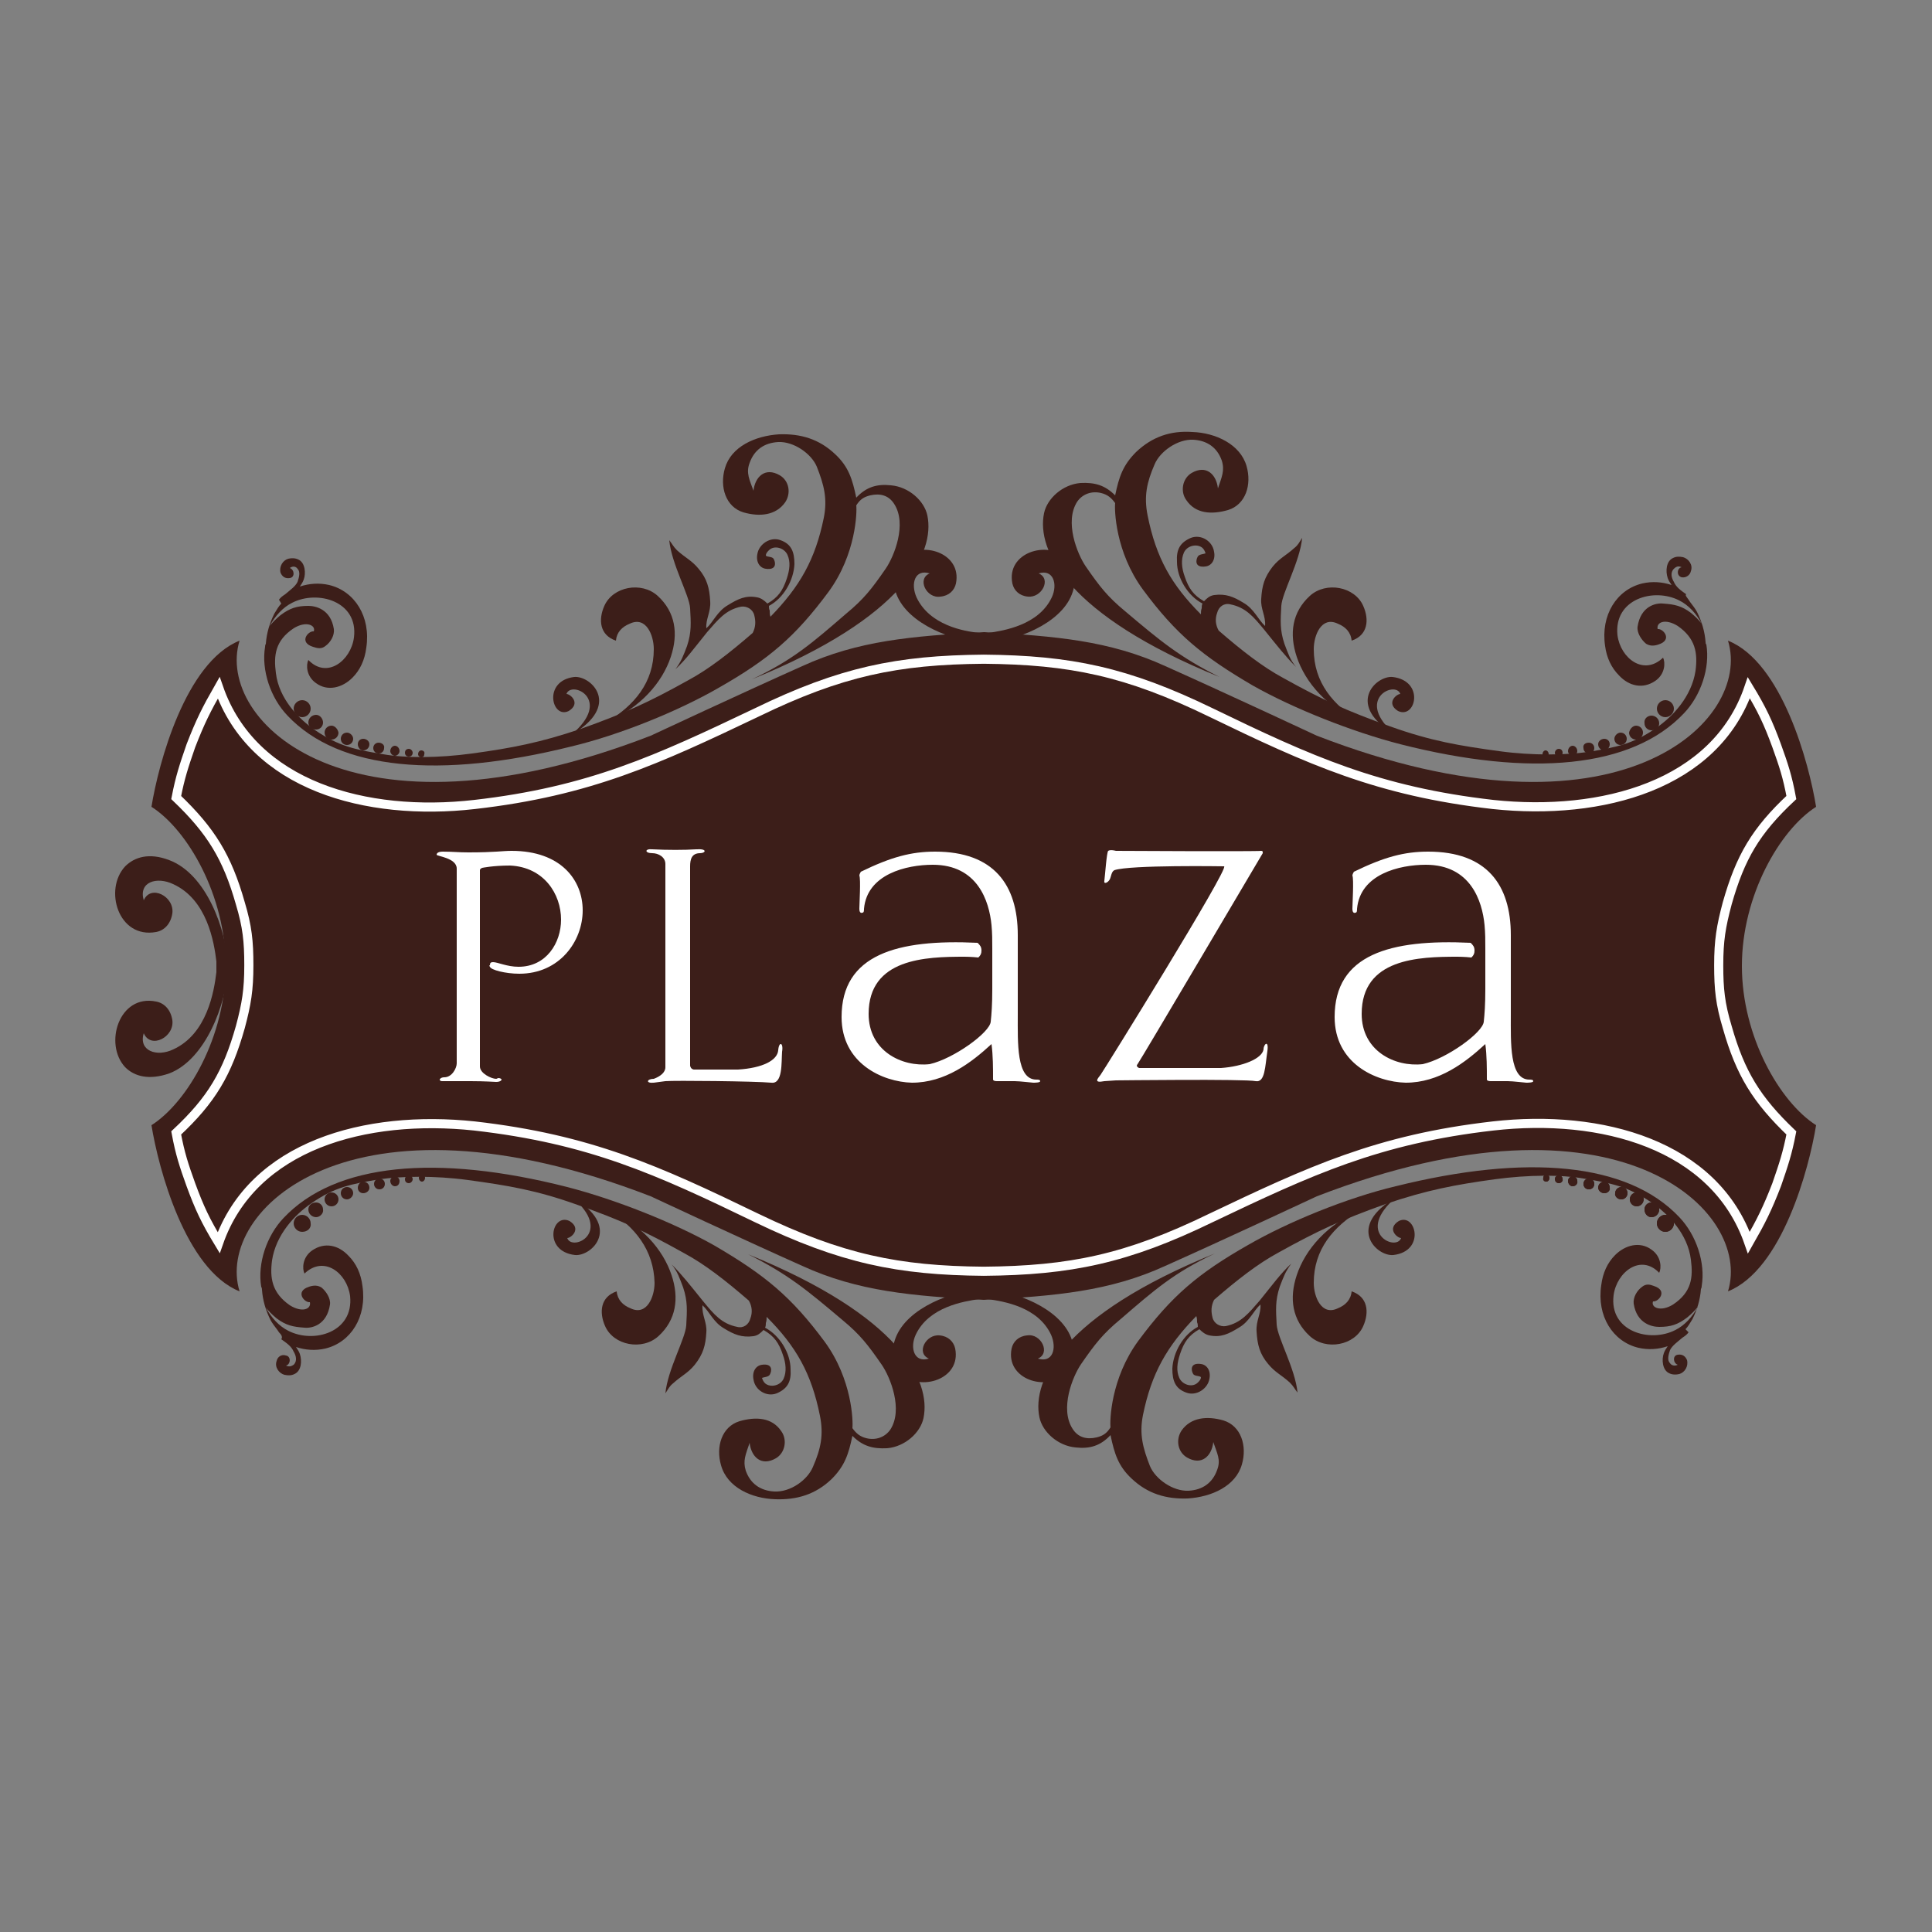 <?xml version="1.0" encoding="UTF-8"?> <svg xmlns="http://www.w3.org/2000/svg" xmlns:xlink="http://www.w3.org/1999/xlink" version="1.1" id="Capa_1" x="0px" y="0px" viewBox="0 0 250 250" style="enable-background:new 0 0 250 250;" xml:space="preserve"><rect x="0" y="0" width="250" height="250" fill="#808080" stroke="none"/> <style type="text/css"> .st0{fill-rule:evenodd;clip-rule:evenodd;fill:#3C1E19;} .st1{fill:#3C1E19;} .st2{fill-rule:evenodd;clip-rule:evenodd;fill:#FFFFFF;} .st3{fill:none;stroke:#FFFFFF;stroke-width:1.181;stroke-miterlimit:3.864;} </style> <g id="XMLID_8099_"> <path id="XMLID_8100_" class="st0" d="M225.4,125c0-9.1,4.9-17.6,9.6-20.6c-0.9-5.6-4.4-18.7-11.4-21.5 c3.2,10.4-14.2,27.4-53.2,12.3c0,0-12.2-5.7-19.6-9c-7.2-3.3-14.2-3.9-23.5-4.4c-9.3,0.5-16.3,1.1-23.5,4.4c-7.4,3.3-19.6,9-19.6,9 c-39,15.1-56.4-1.9-53.2-12.3c-7,2.8-10.5,15.9-11.4,21.5c4.7,3,9.6,11.5,9.6,20.6c0,9.1-4.9,17.6-9.6,20.6 c0.9,5.6,4.4,18.7,11.4,21.5c-3.2-10.4,14.2-27.4,53.2-12.3c0,0,12.2,5.7,19.6,9c7.2,3.3,14.2,3.9,23.5,4.4 c9.3-0.5,16.3-1.1,23.5-4.4c7.4-3.3,19.6-9,19.6-9c39-15.1,56.4,1.9,53.2,12.3c7-2.8,10.5-15.9,11.4-21.5 C230.3,142.6,225.4,134.1,225.4,125"></path> <path id="XMLID_8101_" class="st1" d="M215.5,159.4c-0.6,0-1.1-0.5-1.1-1.1c0-0.6,0.5-1.1,1.1-1.1c0.6,0,1.1,0.5,1.1,1.1 C216.6,158.9,216.1,159.4,215.5,159.4 M213.7,157.5c-0.5,0-0.9-0.4-0.9-1c0-0.5,0.4-0.9,0.9-0.9c0.5,0,1,0.4,1,0.9 C214.7,157,214.3,157.5,213.7,157.5 M211.8,156.1c-0.5,0-0.9-0.4-0.9-0.9c0-0.5,0.4-0.9,0.9-0.9c0.5,0,0.9,0.4,0.9,0.9 C212.6,155.7,212.2,156.1,211.8,156.1 M209.8,155.2c-0.5,0-0.8-0.4-0.8-0.8s0.4-0.8,0.8-0.8c0.5,0,0.8,0.4,0.8,0.8 S210.2,155.2,209.8,155.2 M207.6,154.4c-0.4,0-0.8-0.3-0.8-0.7c0-0.4,0.3-0.8,0.8-0.8c0.4,0,0.7,0.3,0.7,0.8 C208.4,154.1,208,154.4,207.6,154.4 M205.6,153.9c-0.4,0-0.7-0.3-0.7-0.7c0-0.4,0.3-0.7,0.7-0.7c0.4,0,0.7,0.3,0.7,0.7 C206.3,153.6,206,153.9,205.6,153.9 M203.5,153.5c-0.3,0-0.6-0.3-0.6-0.7c0-0.3,0.3-0.6,0.6-0.6c0.3,0,0.6,0.3,0.6,0.6 C204.2,153.2,203.9,153.5,203.5,153.5 M201.7,153.1c-0.3,0-0.5-0.2-0.5-0.5c0-0.3,0.2-0.5,0.5-0.5c0.3,0,0.5,0.2,0.5,0.5 C202.3,152.8,202,153.1,201.7,153.1 M200.1,152.9c-0.3,0-0.4-0.2-0.4-0.5c0-0.2,0.2-0.4,0.4-0.4c0.2,0,0.4,0.2,0.4,0.4 C200.5,152.7,200.3,152.9,200.1,152.9"></path> <path id="XMLID_8111_" class="st0" d="M215.5,159.4c0.6,0,1.1-0.5,1.1-1.1c0-0.6-0.5-1.1-1.1-1.1c-0.6,0-1.1,0.5-1.1,1.1 C214.4,158.9,214.9,159.4,215.5,159.4"></path> <path id="XMLID_8112_" class="st0" d="M213.7,157.5c0.5,0,1-0.4,1-1c0-0.5-0.4-0.9-1-0.9c-0.5,0-0.9,0.4-0.9,0.9 C212.8,157,213.2,157.5,213.7,157.5"></path> <path id="XMLID_8113_" class="st0" d="M211.8,156.1c0.5,0,0.9-0.4,0.9-0.9c0-0.5-0.4-0.9-0.9-0.9c-0.5,0-0.9,0.4-0.9,0.9 C210.9,155.7,211.3,156.1,211.8,156.1"></path> <path id="XMLID_8114_" class="st0" d="M209.8,155.2c0.5,0,0.8-0.4,0.8-0.8c0-0.5-0.4-0.8-0.8-0.8c-0.5,0-0.8,0.4-0.8,0.8 C208.9,154.8,209.3,155.2,209.8,155.2"></path> <path id="XMLID_8115_" class="st0" d="M207.6,154.4c0.4,0,0.7-0.3,0.7-0.7c0-0.4-0.3-0.8-0.7-0.8c-0.4,0-0.8,0.3-0.8,0.8 C206.9,154.1,207.2,154.4,207.6,154.4"></path> <path id="XMLID_8116_" class="st0" d="M205.6,153.9c0.4,0,0.7-0.3,0.7-0.7c0-0.4-0.3-0.7-0.7-0.7c-0.4,0-0.7,0.3-0.7,0.7 C204.9,153.6,205.2,153.9,205.6,153.9"></path> <path id="XMLID_8117_" class="st0" d="M203.5,153.5c0.3,0,0.6-0.3,0.6-0.7c0-0.3-0.3-0.6-0.6-0.6c-0.3,0-0.6,0.3-0.6,0.6 C202.9,153.2,203.2,153.5,203.5,153.5"></path> <path id="XMLID_8118_" class="st0" d="M201.7,153.1c0.3,0,0.5-0.2,0.5-0.5c0-0.3-0.2-0.5-0.5-0.5c-0.3,0-0.5,0.2-0.5,0.5 C201.3,152.8,201.5,153.1,201.7,153.1"></path> <path id="XMLID_8119_" class="st0" d="M200.1,152.9c0.2,0,0.4-0.2,0.4-0.5c0-0.2-0.2-0.4-0.4-0.4c-0.3,0-0.4,0.2-0.4,0.4 C199.6,152.7,199.8,152.9,200.1,152.9"></path> <path id="XMLID_8120_" class="st0" d="M181,158c-1.6,1-0.2,2.2,0.3,2.2c-0.6,1.8-6.1-0.7-0.6-5.3c-6.6,3.8-2.6,7.7-0.4,7.5 C184.5,161.9,183.2,156.9,181,158"></path> <path id="XMLID_8121_" class="st0" d="M176.2,156.5c-4.5,1.9-7.3,5.2-8.4,8.5c-1,3-0.6,5.8,1.7,7.9c2.1,1.9,5.8,1.2,6.9-1.3 c0.8-1.8,0.6-3.8-1.5-4.5c-0.1,1.1-0.8,1.8-1.8,2.2c-2.1,1-3.1-1.5-3.1-3.3C170,161.7,172.5,158.7,176.2,156.5"></path> <path id="XMLID_8122_" class="st0" d="M215.5,90.6c0.6,0,1.1,0.5,1.1,1.1c0,0.6-0.5,1.1-1.1,1.1c-0.6,0-1.1-0.5-1.1-1.1 C214.4,91.1,214.9,90.6,215.5,90.6"></path> <path id="XMLID_8123_" class="st0" d="M213.7,92.6c0.5,0,1,0.4,1,1c0,0.5-0.4,0.9-1,0.9c-0.5,0-0.9-0.4-0.9-0.9 C212.7,93,213.2,92.6,213.7,92.6"></path> <path id="XMLID_8124_" class="st0" d="M211.7,93.9c0.5,0,0.9,0.4,0.9,0.9c0,0.5-0.4,0.9-0.9,0.9c-0.5,0-0.9-0.4-0.9-0.9 C210.9,94.3,211.3,93.9,211.7,93.9"></path> <path id="XMLID_8125_" class="st0" d="M209.7,94.8c0.5,0,0.8,0.4,0.8,0.8c0,0.5-0.4,0.8-0.8,0.8c-0.5,0-0.8-0.4-0.8-0.8 C208.9,95.2,209.3,94.8,209.7,94.8"></path> <path id="XMLID_8126_" class="st0" d="M207.6,95.6c0.4,0,0.7,0.3,0.7,0.7c0,0.4-0.3,0.8-0.7,0.8c-0.4,0-0.8-0.3-0.8-0.8 C206.8,95.9,207.2,95.6,207.6,95.6"></path> <path id="XMLID_8127_" class="st0" d="M205.6,96.1c0.4,0,0.7,0.3,0.7,0.7c0,0.4-0.3,0.7-0.7,0.7c-0.4,0-0.7-0.3-0.7-0.7 C204.8,96.4,205.1,96.1,205.6,96.1"></path> <path id="XMLID_8128_" class="st0" d="M203.5,96.5c0.3,0,0.6,0.3,0.6,0.7c0,0.3-0.3,0.6-0.6,0.6c-0.3,0-0.6-0.3-0.6-0.6 C202.9,96.8,203.2,96.5,203.5,96.5"></path> <path id="XMLID_8129_" class="st0" d="M201.7,96.9c0.3,0,0.5,0.2,0.5,0.5c0,0.3-0.2,0.5-0.5,0.5c-0.3,0-0.5-0.2-0.5-0.5 C201.2,97.2,201.4,96.9,201.7,96.9"></path> <path id="XMLID_8130_" class="st0" d="M200,97.1c0.2,0,0.4,0.2,0.4,0.5c0,0.2-0.2,0.4-0.4,0.4c-0.3,0-0.4-0.2-0.4-0.4 C199.6,97.3,199.8,97.1,200,97.1"></path> <path id="XMLID_8131_" class="st0" d="M180.9,92c-1.6-1-0.2-2.2,0.3-2.2c-0.6-1.8-6.1,0.7-0.6,5.3c-6.6-3.8-2.6-7.7-0.4-7.5 C184.4,88.1,183.2,93.1,180.9,92"></path> <path id="XMLID_8132_" class="st0" d="M176.2,93.5c-4.5-1.9-7.3-5.2-8.4-8.5c-1-3-0.6-5.8,1.7-7.9c2.1-1.9,5.8-1.2,6.9,1.3 c0.8,1.8,0.6,3.8-1.5,4.5c-0.1-1.1-0.8-1.8-1.8-2.2c-2.1-1-3.1,1.5-3.1,3.3C170,88.3,172.5,91.3,176.2,93.5"></path> <path id="XMLID_8133_" class="st1" d="M218.5,77.6l0.2,0.3c0.3,0.4,0.7,0.9,0.9,1.3c0.6,1.2,1,2.5,1.1,3.9c0,0.1,0,0.2,0.1,0.3 c0.5,3-0.7,6.6-2.9,8.9c-6.7,7.1-19.8,8.3-36.7,4c-6.2-1.6-13.8-4.6-19.1-7.6c-6.5-3.8-9.9-6.6-14.2-12.4 c-3.6-4.9-3.7-10.4-3.6-11.2c-0.5-0.7-1-1.1-1.8-1.3c-1.2-0.3-2.4,0.1-3.1,1.1c-1.7,2.6,0,6.8,1.1,8.4c1.8,2.6,2.8,3.9,5.1,5.8 c4.5,3.8,7,5.9,12.2,8.5c-19.7-8-23.7-16.4-22.7-21.2c0.4-1.9,2.4-3.7,4.7-3.9c1.9-0.1,3.2,0.3,4.5,1.6c0.5-2.4,1-3.9,2.7-5.6 c2.1-2,4.5-2.8,7.3-2.6c3,0.1,6.2,1.6,7,4.4c0.7,2.4-0.1,5-2.4,5.7c-2.1,0.6-4.2,0.5-5.4-1.3c-0.8-1.1-0.5-2.8,0.7-3.5 c1.9-1.1,3.2,0.2,3.4,2c0.5-1.5,0.9-2.3,0.5-3.6c-0.6-1.7-1.9-2.6-3.7-2.7c-2-0.1-4.3,1.5-5,3.2c-1,2.3-1.4,4.1-0.9,6.6 c1.1,5.5,3.1,9,6.9,12.8c0-0.3,0-0.5,0.1-0.8c0-0.2,0-0.4,0.1-0.6c-1.9-1-3.3-3.3-3.3-5.4c-0.1-1.6,0.4-2.5,1.8-3.1 c1.3-0.5,2.8,0.4,3,1.8c0.2,1-0.3,1.8-1.1,1.9c-1.4,0.2-1.3-0.8-1-1.3c0.2-0.3,0.8-0.3,1-0.4c-0.1-0.3-0.2-0.5-0.4-0.7 c-0.7-0.6-2-0.3-2.4,0.6c-0.4,0.9-0.3,2,0.1,3.1c0.5,1.5,1.1,2.4,2.5,3.2c0.4-0.4,0.7-0.7,1.3-0.8c1.5-0.2,2.5,0.2,3.8,1 c1.4,0.8,1.9,2.2,2.8,3c0.1-1.3-0.6-2.2-0.5-3.5c0.1-1.7,0.4-2.8,1.5-4.2c0.9-1.1,1.7-1.4,2.8-2.4c0.5-0.4,0.6-0.7,1-1.3 c-0.3,3.1-2.6,7.1-2.7,8.8c-0.1,1.9-0.2,3.1,0.4,4.9c0.5,1.3,0.7,2,1.5,3c-1.4-1.4-2.4-2.7-4.1-4.8c-1.4-1.7-2.4-2.9-4.4-3.3 c-0.8-0.2-1.5,0.3-1.7,1.1c-0.3,0.8-0.2,1.6,0.2,2.3c3,2.6,5.7,4.7,8.3,6.1c5.2,2.9,8.3,4.3,13.9,6.3c5.3,1.9,9,2.5,14.1,3.2 c4.4,0.6,8.7,0.5,11.5,0.1c3.6-0.6,5.8-1,8.8-3.1c2.2-1.5,4.6-4.1,5.1-7.4c0.3-2.3,0-4.2-2.3-5.8c-1.6-1-2.8-0.5-2.6,0.4 c0.7-0.1,2,1.4,0.1,2c-0.6,0.2-1.1,0.2-1.6-0.1c-0.6-0.5-1.2-1.4-1.1-2.2c0.4-2.7,2.4-3.1,3.3-3c1.5,0.1,2.4,0.3,3.6,1.2 c0.6,0.5,1,0.9,1.4,1.4c-0.7-1.3-1.7-2.4-2.9-3c-3.3-1.7-8.5-0.2-8,4.5c0.4,3,3.4,5.3,5.9,2.9c0.3,0.6,0.3,2.1-1,3 c-1.6,1.1-3.4,0.7-4.7-0.7c-1-1-1.6-2.3-1.8-3.8c-0.6-4,1.5-7.3,4.8-8.1c1.3-0.3,2.6-0.2,3.8,0.2c-0.2-0.3-0.4-0.6-0.5-0.9 c-0.3-0.9-0.2-2.2,0.7-2.6c0.4-0.2,0.8-0.2,1.3-0.1c0.7,0.2,1.3,1,1,1.8c-0.1,0.5-0.6,0.9-1.2,0.8c-0.7-0.2-0.6-1.2,0-1.3 c-0.4-0.2-0.7-0.1-1,0.2c-0.5,0.5-0.3,1.2,0,1.7c0.3,0.7,0.9,1.1,1.6,1.6C218,77,218.3,77.3,218.5,77.6"></path> <path id="XMLID_8134_" class="st1" d="M36.1,172.4l-0.2-0.3c-0.3-0.4-0.7-0.9-0.9-1.3c-0.6-1.2-1-2.5-1.1-3.9c0-0.1,0-0.2-0.1-0.4 c-0.5-3,0.7-6.6,2.9-8.9c6.7-7.1,19.8-8.3,36.7-4c6.2,1.6,13.8,4.6,19.1,7.6c6.5,3.8,9.9,6.6,14.2,12.4c3.6,4.9,3.7,10.4,3.6,11.2 c0.5,0.7,1,1.1,1.8,1.3c1.2,0.3,2.4-0.1,3.1-1.1c1.7-2.6,0-6.8-1.1-8.4c-1.8-2.6-2.8-3.9-5.1-5.8c-4.5-3.8-7-5.9-12.2-8.5 c19.7,8,23.7,16.4,22.7,21.2c-0.4,1.9-2.4,3.7-4.7,3.9c-1.9,0.1-3.2-0.3-4.5-1.6c-0.5,2.4-1,3.9-2.7,5.6c-2.1,2-4.5,2.7-7.3,2.6 c-3-0.1-6.2-1.5-7-4.4c-0.7-2.4,0.1-5,2.4-5.7c2.1-0.6,4.2-0.5,5.4,1.3c0.8,1.1,0.5,2.8-0.7,3.5c-1.9,1.1-3.2-0.2-3.4-2 c-0.5,1.5-0.9,2.3-0.5,3.6c0.6,1.7,1.9,2.6,3.7,2.7c2.1,0.1,4.3-1.5,5-3.2c1-2.3,1.4-4.1,0.9-6.6c-1.1-5.5-3.1-9-6.9-12.8 c0,0.3,0,0.5-0.1,0.8c0,0.2,0,0.4-0.1,0.6c1.9,1,3.3,3.3,3.3,5.4c0.1,1.6-0.4,2.5-1.8,3.1c-1.3,0.5-2.8-0.4-3-1.8 c-0.2-1,0.3-1.8,1.1-1.9c1.4-0.2,1.3,0.8,1,1.3c-0.2,0.3-0.8,0.3-1,0.4c0.1,0.3,0.2,0.5,0.4,0.7c0.7,0.6,2,0.3,2.4-0.6 c0.4-0.9,0.3-2-0.1-3.1c-0.5-1.5-1.1-2.4-2.5-3.2c-0.4,0.4-0.7,0.7-1.3,0.8c-1.5,0.2-2.5-0.2-3.8-1c-1.4-0.8-1.9-2.2-2.8-3 c-0.1,1.3,0.6,2.2,0.5,3.5c-0.1,1.7-0.4,2.8-1.5,4.2c-0.9,1.1-1.7,1.4-2.8,2.4c-0.5,0.4-0.6,0.7-1,1.3c0.3-3.1,2.6-7.1,2.7-8.8 c0.1-1.9,0.2-3.1-0.4-4.9c-0.5-1.3-0.7-2-1.5-3c1.4,1.4,2.4,2.7,4.1,4.8c1.4,1.7,2.4,2.9,4.4,3.3c0.8,0.2,1.5-0.3,1.7-1.1 c0.3-0.8,0.2-1.6-0.2-2.3c-3-2.6-5.7-4.7-8.3-6.1c-5.2-2.9-8.2-4.3-13.9-6.3c-5.3-1.9-9-2.5-14.1-3.2c-4.4-0.6-8.7-0.5-11.5-0.1 c-3.6,0.6-5.8,1-8.8,3.1c-2.2,1.5-4.6,4.1-5.1,7.4c-0.3,2.3,0,4.2,2.3,5.8c1.6,1,2.8,0.5,2.6-0.4c-0.7,0.1-2-1.4-0.1-2 c0.6-0.2,1.1-0.2,1.6,0.1c0.6,0.5,1.2,1.4,1.1,2.2c-0.4,2.7-2.4,3.1-3.3,3c-1.5-0.1-2.4-0.3-3.6-1.2c-0.6-0.5-1-0.9-1.4-1.4 c0.7,1.3,1.7,2.4,2.9,3c3.3,1.7,8.5,0.2,8-4.5c-0.4-3-3.4-5.3-5.9-2.9c-0.3-0.6-0.3-2.1,1-3c1.6-1.1,3.4-0.7,4.7,0.7 c1,1,1.6,2.3,1.8,3.9c0.6,4-1.5,7.3-4.8,8.1c-1.3,0.3-2.6,0.2-3.8-0.2c0.2,0.3,0.4,0.6,0.5,0.9c0.3,0.9,0.2,2.2-0.7,2.6 c-0.4,0.2-0.8,0.2-1.3,0.1c-0.7-0.2-1.3-1-1-1.8c0.1-0.5,0.6-0.9,1.2-0.7c0.7,0.1,0.6,1.2,0,1.3c0.4,0.2,0.7,0.1,1-0.1 c0.5-0.5,0.3-1.2,0-1.7c-0.3-0.7-0.9-1.1-1.6-1.6C36.6,173,36.4,172.7,36.1,172.4"></path> <path id="XMLID_8135_" class="st1" d="M218.5,172.4c-0.2,0.3-0.5,0.5-0.8,0.7c-0.7,0.6-1.3,1-1.6,1.6c-0.2,0.6-0.4,1.3,0,1.7 c0.2,0.3,0.6,0.4,1,0.2c-0.6-0.2-0.7-1.2,0-1.3c0.6-0.1,1,0.2,1.2,0.7c0.2,0.8-0.3,1.6-1,1.8c-0.4,0.1-0.9,0.1-1.3-0.1 c-0.9-0.4-1-1.8-0.7-2.6c0.1-0.3,0.3-0.6,0.5-0.9c-1.2,0.4-2.5,0.5-3.8,0.2c-3.3-0.8-5.4-4.1-4.8-8.1c0.2-1.6,0.8-2.9,1.8-3.9 c1.3-1.3,3.2-1.8,4.7-0.7c1.3,0.9,1.3,2.4,1,3c-2.4-2.5-5.5-0.1-5.9,2.9c-0.6,4.7,4.7,6.2,8,4.5c1.2-0.6,2.2-1.7,2.9-3 c-0.4,0.5-0.8,0.9-1.4,1.4c-1.2,0.9-2.1,1.2-3.6,1.2c-0.9,0-2.9-0.4-3.3-3c-0.1-0.8,0.4-1.7,1.1-2.2c0.5-0.4,1-0.3,1.5-0.1 c1.9,0.6,0.6,2.1-0.1,2c-0.3,0.8,1,1.4,2.6,0.4c2.4-1.6,2.6-3.5,2.3-5.8c-0.4-3.3-2.9-5.9-5.1-7.4c-3.1-2.1-5.2-2.5-8.8-3.1 c-2.8-0.5-7.1-0.5-11.5,0.1c-5.1,0.7-8.8,1.4-14.1,3.2c-5.6,2-8.7,3.4-13.9,6.3c-2.6,1.4-5.3,3.5-8.3,6.1c-0.4,0.8-0.4,1.5-0.2,2.3 c0.2,0.8,1,1.2,1.7,1.1c2-0.4,3-1.7,4.4-3.3c1.7-2.1,2.7-3.5,4.1-4.8c-0.8,1.1-1,1.7-1.5,3c-0.6,1.8-0.5,3-0.4,4.9 c0.1,1.7,2.4,5.7,2.7,8.8c-0.4-0.5-0.5-0.8-1-1.3c-1.1-1-1.9-1.3-2.8-2.4c-1.1-1.3-1.4-2.5-1.5-4.2c-0.1-1.4,0.6-2.3,0.5-3.5 c-0.9,0.8-1.4,2.2-2.8,3c-1.3,0.8-2.3,1.3-3.8,1c-0.5-0.1-0.9-0.4-1.3-0.8c-1.4,0.8-2,1.7-2.5,3.2c-0.4,1.2-0.5,2.2-0.1,3.1 c0.4,0.9,1.7,1.3,2.4,0.6c0.2-0.2,0.4-0.4,0.4-0.7c-0.2-0.2-0.8-0.1-1-0.4c-0.3-0.5-0.4-1.5,1-1.3c0.8,0.1,1.3,0.9,1.1,1.9 c-0.2,1.3-1.7,2.3-3,1.8c-1.4-0.5-1.8-1.5-1.8-3.1c0.1-2.1,1.4-4.4,3.3-5.4c0-0.2,0-0.4-0.1-0.6c0-0.3,0-0.5-0.1-0.8 c-3.8,3.9-5.8,7.4-6.9,12.8c-0.5,2.5,0,4.3,0.9,6.6c0.7,1.7,3,3.3,5,3.2c1.8-0.1,3.1-1,3.7-2.7c0.5-1.3,0-2.1-0.5-3.6 c-0.2,1.8-1.5,3.1-3.4,2c-1.2-0.7-1.5-2.3-0.7-3.5c1.2-1.7,3.3-1.9,5.4-1.3c2.3,0.7,3.1,3.3,2.4,5.7c-0.8,2.8-3.9,4.2-7,4.4 c-2.8,0.1-5.2-0.6-7.3-2.6c-1.7-1.6-2.2-3.2-2.7-5.6c-1.3,1.4-2.7,1.8-4.5,1.6c-2.3-0.2-4.3-2-4.7-3.9c-1-4.8,3-13.2,22.7-21.2 c-5.3,2.5-7.8,4.7-12.2,8.5c-2.3,1.9-3.3,3.2-5.1,5.8c-1.1,1.6-2.8,5.8-1.1,8.4c0.7,1.1,1.8,1.4,3.1,1.1c0.8-0.2,1.3-0.5,1.8-1.3 c-0.1-0.8,0-6.3,3.6-11.2c4.3-5.8,7.7-8.7,14.2-12.4c5.2-3,12.8-6.1,19.1-7.6c16.9-4.2,30-3.1,36.7,4c2.2,2.3,3.4,5.9,2.9,8.9 c0,0.1,0,0.2-0.1,0.4c-0.1,1.4-0.5,2.7-1.1,3.9c-0.3,0.5-0.6,1-0.9,1.3L218.5,172.4z"></path> <path id="XMLID_8136_" class="st1" d="M36.1,77.6c0.2-0.3,0.5-0.5,0.8-0.7c0.7-0.6,1.3-1,1.6-1.6c0.2-0.6,0.4-1.3,0-1.7 c-0.2-0.3-0.6-0.4-1-0.1c0.6,0.2,0.7,1.2,0,1.3c-0.6,0.1-1-0.2-1.2-0.7c-0.2-0.8,0.3-1.6,1-1.8c0.4-0.1,0.9-0.1,1.3,0.1 c0.9,0.4,1,1.8,0.7,2.6c-0.1,0.3-0.3,0.6-0.5,0.9c1.2-0.4,2.5-0.5,3.8-0.2c3.3,0.8,5.4,4.1,4.8,8.1c-0.2,1.6-0.8,2.9-1.8,3.9 c-1.3,1.3-3.2,1.8-4.7,0.7c-1.3-0.9-1.3-2.4-1-3c2.4,2.5,5.5,0.1,5.9-2.9c0.6-4.7-4.7-6.2-8-4.5c-1.2,0.6-2.2,1.7-2.9,3 c0.4-0.5,0.8-0.9,1.4-1.4c1.2-0.9,2.1-1.2,3.6-1.2c0.9,0,2.9,0.4,3.3,3c0.1,0.8-0.4,1.7-1.1,2.2c-0.5,0.4-1,0.3-1.6,0.1 c-1.9-0.6-0.6-2.1,0.1-2c0.3-0.8-1-1.4-2.6-0.4c-2.4,1.6-2.6,3.5-2.3,5.8c0.4,3.3,2.9,5.9,5.1,7.4c3.1,2.1,5.2,2.5,8.8,3.1 c2.8,0.5,7.1,0.5,11.5-0.1c5.1-0.7,8.8-1.4,14.1-3.2c5.6-2,8.7-3.4,13.9-6.3c2.6-1.4,5.3-3.5,8.3-6.1c0.4-0.8,0.4-1.5,0.2-2.3 c-0.2-0.8-1-1.2-1.7-1.1c-2,0.4-3,1.7-4.4,3.3c-1.7,2.1-2.7,3.5-4.1,4.8c0.8-1.1,1-1.7,1.5-3c0.6-1.8,0.5-3,0.4-4.9 c-0.1-1.7-2.4-5.7-2.7-8.8c0.4,0.5,0.5,0.8,1,1.3c1.1,1,1.9,1.3,2.8,2.4c1.1,1.3,1.4,2.5,1.5,4.2c0.1,1.4-0.6,2.3-0.5,3.5 c0.9-0.8,1.4-2.2,2.8-3c1.3-0.8,2.3-1.3,3.8-1c0.5,0.1,0.9,0.4,1.3,0.8c1.4-0.8,2-1.7,2.5-3.2c0.4-1.2,0.5-2.2,0.1-3.1 c-0.4-0.9-1.7-1.3-2.4-0.6c-0.2,0.2-0.4,0.4-0.4,0.7c0.2,0.2,0.8,0.1,1,0.4c0.3,0.5,0.4,1.5-1,1.3c-0.8-0.1-1.3-0.9-1.1-1.9 c0.2-1.3,1.7-2.3,3-1.8c1.4,0.5,1.8,1.5,1.8,3.1c-0.1,2.1-1.4,4.4-3.3,5.4c0,0.2,0,0.4,0.1,0.6c0,0.3,0,0.5,0.1,0.8 c3.8-3.9,5.8-7.4,6.9-12.8c0.5-2.5,0-4.3-0.9-6.6c-0.7-1.7-3-3.3-5-3.2c-1.8,0.1-3.1,1-3.7,2.7c-0.5,1.3,0,2.2,0.5,3.6 c0.2-1.8,1.5-3.1,3.4-2c1.2,0.7,1.5,2.3,0.7,3.5c-1.2,1.7-3.3,1.9-5.4,1.3c-2.3-0.7-3.1-3.3-2.4-5.7c0.8-2.8,3.9-4.2,7-4.4 c2.8-0.1,5.2,0.6,7.3,2.6c1.7,1.6,2.2,3.2,2.7,5.6c1.3-1.4,2.7-1.8,4.5-1.6c2.3,0.2,4.3,2,4.7,3.9c1,4.8-3,13.2-22.7,21.2 c5.3-2.5,7.8-4.7,12.2-8.5c2.3-1.9,3.3-3.2,5.1-5.8c1.1-1.6,2.8-5.8,1.1-8.4c-0.7-1.1-1.8-1.4-3.1-1.1c-0.8,0.2-1.3,0.5-1.8,1.3 c0.1,0.8,0,6.3-3.6,11.2c-4.3,5.8-7.7,8.7-14.2,12.4c-5.2,3-12.8,6.1-19.1,7.6c-16.9,4.2-30,3.1-36.7-4c-2.2-2.3-3.4-5.9-2.9-8.9 c0-0.1,0-0.2,0.1-0.4c0.1-1.4,0.5-2.7,1.1-3.9c0.3-0.5,0.6-1,0.9-1.3L36.1,77.6z"></path> <path id="XMLID_8137_" class="st1" d="M28,124.4c-0.3-2.5-1.2-8-5.6-10c-2.1-1-4.5-0.3-3.8,2.1c0.9-2.1,4-0.5,3.7,1.7 c-0.2,1.3-1,2.2-2.1,2.4c-4.9,0.9-6.8-5.5-4-8.5c1.2-1.2,3.1-1.8,5.7-0.8c4.8,1.8,7.4,9,7.6,13.7v0.2c-0.2,4.7-2.9,11.9-7.6,13.7 c-2.6,0.9-4.5,0.4-5.7-0.8c-2.8-3-0.8-9.5,4-8.5c1.1,0.2,1.9,1.1,2.1,2.4c0.3,2.2-2.8,3.8-3.7,1.7c-0.7,2.3,1.7,3.1,3.8,2.1 c4.4-2,5.3-7.5,5.6-10V124.4z"></path> <path id="XMLID_8138_" class="st2" d="M63.4,125.1c0.1,0.4,2,0.9,3.8,0.9c5.2,0,8.2-4.2,8.2-8.2c0-3.9-2.8-7.7-9.2-7.7 c-1.2,0-2.1,0.2-5.6,0.2c-1.3,0-2-0.1-3.3-0.1c-0.6,0-0.8,0.2-0.8,0.4c0,0.2,2.6,0.4,2.6,1.8v25.2c0,0.6-0.6,1.8-1.6,1.8 c-0.4,0-0.6,0.2-0.6,0.3c0,0.1,0.1,0.2,0.3,0.2c0.6,0,2.2,0,3.7,0c1.9,0,3.1,0.1,3.3,0.1c0.5,0,0.7-0.2,0.7-0.3 c0-0.1-0.2-0.2-0.4-0.2c-0.1,0-0.2,0.1-0.3,0.1c-0.6,0-2.1-0.7-2.1-1.6v-25.4c0-0.2,0.3-0.3,0.3-0.3s1.4-0.3,3.6-0.3 c4.4,0.2,6.6,3.7,6.6,7c0,3-1.9,6.1-5.5,6.1c-1.5,0-2.7-0.6-3.3-0.6c-0.3,0-0.4,0.1-0.4,0.4C63.3,124.9,63.3,125,63.4,125.1"></path> <path id="XMLID_8139_" class="st2" d="M101.2,136.1c0.2-1.2-0.4-1.4-0.5-0.2c-0.1,1.3-2,2.3-5.2,2.5h-5.7c0,0-0.4,0-0.5-0.5v-25.8 c0-0.9,0.2-1.7,1.3-1.7c0.7,0,1-0.6-0.5-0.5c-1.5,0.1-3.8,0.1-5.7,0c-1-0.1-1,0.5,0,0.5c0.8,0,1.7,0.5,1.7,1.4v26.3 c0,0.7-0.7,1.2-1.5,1.5c-0.9,0-1.1,0.6,0,0.5l1.5-0.2c1.1-0.1,11.6,0,13.7,0.2C101.3,140.3,101.1,137.5,101.2,136.1"></path> <path id="XMLID_8140_" class="st2" d="M158.4,112.1c0.7,0.2-15.5,26.3-16,27c-0.3,0.4-1,1.1,0.5,0.8l1.5-0.1 c0.2,0,16.7-0.2,18.1,0.1c1.2,0.2,1.2-1.9,1.5-3.9c0.2-1.5-0.5-0.9-0.5-0.2c-0.2,1.2-2.7,2.2-5.5,2.4h-10.6c0,0-0.5-0.2-0.2-0.5 c0.2-0.2,16.2-27.3,16.2-27.3c0-0.2,0-0.3-0.2-0.3c-0.7,0.1-18.8,0-18.8,0s-0.7-0.2-1,0c-0.2,0.2-0.4,3.1-0.5,3.9 c-0.1,0.4,0.4,0.3,0.7-0.2c0.2-0.4,0.2-1,0.6-1.2C146.2,111.9,158.4,112.1,158.4,112.1"></path> <path id="XMLID_8141_" class="st2" d="M172.7,131.6c0-8.1,7.2-10.1,17.6-9.6c0.3,0.3,0.5,0.5,0.5,1c0,0.4-0.1,0.6-0.4,0.9 c-0.9-0.1-1.8-0.1-1.8-0.1c-5,0-12.4,0.2-12.4,7.4c0,4.8,4.3,6.9,7.9,6.5c3.1-0.7,7.8-4.1,7.9-5.5c0.1-0.9,0.2-2.2,0.2-4.2 c0-2,0-3.2,0-5.2c0-1.2,0-2-0.1-3.1c-0.3-3.1-1.8-7.8-7.6-7.8c-3.4,0-8.5,1.2-8.9,5.7c0,0.2,0,0.5-0.2,0.5c0,0-0.4,0.2-0.4-0.5 c0-0.5,0.2-3.9,0-4.3c0-0.2,0.2-0.5,0.2-0.5c3.9-1.9,6.5-2.6,9.6-2.6c7.6,0,10.7,4.3,10.7,10.8v10.3c0,3.6-0.2,8.4,2.4,8.4 c0.2,0,0.5,0,0.5,0.2c0,0.2-0.7,0.2-0.9,0.2c-0.2,0-1.7-0.2-2.4-0.2h-2.2c-0.5,0-0.5-0.2-0.5-0.2c0-1.5,0-3.1-0.2-4.6 c-2.6,2.4-6,5-10.3,5C178,140,172.7,137.6,172.7,131.6"></path> <path id="XMLID_8142_" class="st2" d="M108.9,131.6c0-8.1,7.2-10.1,17.6-9.6c0.3,0.3,0.5,0.5,0.5,1c0,0.4-0.1,0.6-0.4,0.9 c-0.9-0.1-1.8-0.1-1.8-0.1c-5,0-12.4,0.2-12.4,7.4c0,4.8,4.3,6.9,7.9,6.5c3.1-0.7,7.8-4.1,7.9-5.5c0.1-0.9,0.2-2.2,0.2-4.2 c0-2,0-3.2,0-5.2c0-1.2,0-2-0.1-3.1c-0.3-3.1-1.8-7.8-7.6-7.8c-3.4,0-8.5,1.2-8.9,5.7c0,0.2,0,0.5-0.2,0.5c0,0-0.4,0.2-0.4-0.5 c0-0.5,0.2-3.9,0-4.3c0-0.2,0.2-0.5,0.2-0.5c3.9-1.9,6.5-2.6,9.6-2.6c7.6,0,10.7,4.3,10.7,10.8v10.3c0,3.6-0.2,8.4,2.4,8.4 c0.2,0,0.5,0,0.5,0.2c0,0.2-0.7,0.2-0.9,0.2c-0.2,0-1.7-0.2-2.4-0.2H129c-0.5,0-0.5-0.2-0.5-0.2c0-1.5,0-3.1-0.2-4.6 c-2.6,2.4-6,5-10.3,5C114.2,140,108.9,137.6,108.9,131.6"></path> <path id="XMLID_8143_" class="st0" d="M39.1,159.4c-0.6,0-1.1-0.5-1.1-1.1c0-0.6,0.5-1.1,1.1-1.1c0.6,0,1.1,0.5,1.1,1.1 C40.3,158.9,39.8,159.4,39.1,159.4"></path> <path id="XMLID_8144_" class="st0" d="M40.9,157.5c-0.5,0-1-0.4-1-1c0-0.5,0.4-0.9,1-0.9c0.5,0,0.9,0.4,0.9,0.9 C41.9,157,41.4,157.5,40.9,157.5"></path> <path id="XMLID_8145_" class="st0" d="M42.9,156.1c-0.5,0-0.9-0.4-0.9-0.9c0-0.5,0.4-0.9,0.9-0.9c0.5,0,0.9,0.4,0.9,0.9 C43.8,155.7,43.4,156.1,42.9,156.1"></path> <path id="XMLID_8146_" class="st0" d="M44.9,155.2c-0.5,0-0.8-0.4-0.8-0.8c0-0.5,0.4-0.8,0.8-0.8c0.5,0,0.8,0.4,0.8,0.8 C45.7,154.8,45.3,155.2,44.9,155.2"></path> <path id="XMLID_8147_" class="st0" d="M47,154.4c-0.4,0-0.7-0.3-0.7-0.7c0-0.4,0.3-0.8,0.7-0.8c0.4,0,0.8,0.3,0.8,0.8 C47.8,154.1,47.4,154.4,47,154.4"></path> <path id="XMLID_8148_" class="st0" d="M49.1,153.9c-0.4,0-0.7-0.3-0.7-0.7c0-0.4,0.3-0.7,0.7-0.7c0.4,0,0.7,0.3,0.7,0.7 C49.8,153.6,49.5,153.9,49.1,153.9"></path> <path id="XMLID_8149_" class="st0" d="M51.1,153.5c-0.3,0-0.6-0.3-0.6-0.7c0-0.3,0.3-0.6,0.6-0.6c0.3,0,0.6,0.3,0.6,0.6 C51.7,153.2,51.5,153.5,51.1,153.5"></path> <path id="XMLID_8150_" class="st0" d="M52.9,153.1c-0.3,0-0.5-0.2-0.5-0.5c0-0.3,0.2-0.5,0.5-0.5c0.3,0,0.5,0.2,0.5,0.5 C53.4,152.8,53.2,153.1,52.9,153.1"></path> <path id="XMLID_8151_" class="st0" d="M54.6,152.9c-0.2,0-0.4-0.2-0.4-0.5c0-0.2,0.2-0.4,0.4-0.4c0.3,0,0.4,0.2,0.4,0.4 C55,152.7,54.8,152.9,54.6,152.9"></path> <path id="XMLID_8152_" class="st0" d="M73.7,158c1.6,1,0.2,2.2-0.3,2.2c0.6,1.8,6.1-0.7,0.6-5.3c6.6,3.8,2.6,7.7,0.4,7.5 C70.2,161.9,71.4,156.9,73.7,158"></path> <path id="XMLID_8153_" class="st0" d="M78.5,156.5c4.5,1.9,7.3,5.2,8.4,8.5c1,3,0.6,5.8-1.7,7.9c-2.1,1.9-5.8,1.2-6.9-1.3 c-0.8-1.8-0.6-3.8,1.5-4.5c0.1,1.1,0.8,1.8,1.8,2.2c2.1,1,3.1-1.5,3.1-3.3C84.6,161.8,82.2,158.7,78.5,156.5"></path> <path id="XMLID_8154_" class="st0" d="M39.1,90.6c-0.6,0-1.1,0.5-1.1,1.1c0,0.6,0.5,1.1,1.1,1.1c0.6,0,1.1-0.5,1.1-1.1 C40.2,91.1,39.7,90.6,39.1,90.6"></path> <path id="XMLID_8155_" class="st0" d="M40.9,92.5c-0.5,0-1,0.4-1,1c0,0.5,0.4,0.9,1,0.9c0.5,0,0.9-0.4,0.9-0.9 C41.8,93,41.4,92.5,40.9,92.5"></path> <path id="XMLID_8156_" class="st0" d="M42.9,93.9c-0.5,0-0.9,0.4-0.9,0.9c0,0.5,0.4,0.9,0.9,0.9c0.5,0,0.9-0.4,0.9-0.9 C43.7,94.3,43.3,93.9,42.9,93.9"></path> <path id="XMLID_8157_" class="st0" d="M44.9,94.8c-0.5,0-0.8,0.4-0.8,0.8c0,0.5,0.4,0.8,0.8,0.8c0.5,0,0.8-0.4,0.8-0.8 C45.7,95.2,45.3,94.8,44.9,94.8"></path> <path id="XMLID_8158_" class="st0" d="M47,95.6c-0.4,0-0.7,0.3-0.7,0.7c0,0.4,0.3,0.8,0.7,0.8c0.4,0,0.8-0.3,0.8-0.8 C47.8,95.9,47.4,95.6,47,95.6"></path> <path id="XMLID_8159_" class="st0" d="M49,96.1c-0.4,0-0.7,0.3-0.7,0.7c0,0.4,0.3,0.7,0.7,0.7c0.4,0,0.7-0.3,0.7-0.7 C49.8,96.4,49.4,96.1,49,96.1"></path> <path id="XMLID_8160_" class="st0" d="M51.1,96.5c-0.3,0-0.6,0.3-0.6,0.7c0,0.3,0.3,0.6,0.6,0.6c0.3,0,0.6-0.3,0.6-0.6 C51.7,96.8,51.4,96.5,51.1,96.5"></path> <path id="XMLID_8161_" class="st0" d="M52.9,96.9c-0.3,0-0.5,0.2-0.5,0.5c0,0.3,0.2,0.5,0.5,0.5c0.3,0,0.5-0.2,0.5-0.5 C53.4,97.2,53.2,96.9,52.9,96.9"></path> <path id="XMLID_8162_" class="st0" d="M54.5,97.1c-0.2,0-0.4,0.2-0.4,0.5c0,0.2,0.2,0.4,0.4,0.4c0.3,0,0.4-0.2,0.4-0.4 C55,97.3,54.8,97.1,54.5,97.1"></path> <path id="XMLID_8163_" class="st0" d="M73.6,92c1.6-1,0.2-2.2-0.3-2.2c0.6-1.8,6.1,0.7,0.6,5.3c6.6-3.8,2.6-7.7,0.4-7.5 C70.2,88.1,71.4,93.1,73.6,92"></path> <path id="XMLID_8164_" class="st0" d="M78.4,93.5c4.5-1.9,7.3-5.2,8.4-8.5c1-3,0.6-5.8-1.7-7.9c-2.1-1.9-5.8-1.2-6.9,1.3 c-0.8,1.8-0.6,3.8,1.5,4.5c0.1-1.1,0.8-1.8,1.8-2.2c2.1-1,3.1,1.5,3.1,3.3C84.6,88.3,82.1,91.3,78.4,93.5"></path> <path id="XMLID_8165_" class="st3" d="M127.3,85.3c-11.2,0.1-18.5,1.6-29.4,6.9c-12.8,6.1-21.6,10.2-36.5,11.9 c-14,1.6-28.7-2.4-33.1-15.1c-1.6,2.8-2.4,4.4-3.6,7.5c-0.9,2.6-1.4,4.1-1.9,6.7c4.5,4.3,6.6,7.7,8.3,13.7c0.9,3,1.1,4.9,1.1,8 c0,3.2-0.3,5-1.1,8c-1.7,6-3.7,9.4-8.3,13.7c0.5,2.7,1,4.2,1.9,6.7c1.1,3,1.9,4.7,3.6,7.5c4.4-12.6,19-16.6,33.1-15.1 c14.9,1.7,23.7,5.7,36.5,11.9c11,5.3,18.3,6.8,29.4,6.9c11.2-0.1,18.5-1.6,29.4-6.9c12.8-6.1,21.6-10.2,36.5-11.9 c14-1.6,28.7,2.4,33.1,15.1c1.6-2.8,2.4-4.4,3.6-7.5c0.9-2.6,1.4-4.1,1.9-6.7c-4.5-4.3-6.6-7.7-8.3-13.7c-0.9-3-1.1-4.9-1.1-8 c0-3.2,0.3-5,1.1-8c1.7-6,3.7-9.4,8.3-13.7c-0.5-2.7-1-4.2-1.9-6.7c-1.1-3-1.9-4.7-3.6-7.5c-4.3,12.6-19,16.6-33.1,15.1 c-14.9-1.7-23.7-5.7-36.5-11.9C145.8,86.9,138.5,85.4,127.3,85.3z"></path> <path id="XMLID_8166_" class="st1" d="M126.8,81.9c-2.1-0.2-6.5-1-8.2-4.6c-0.8-1.8-0.2-3.7,1.7-3.1c-1.7,0.7-0.4,3.3,1.4,3 c1.1-0.1,1.8-0.8,2-1.7c0.8-4-4.5-5.6-7-3.3c-1,1-1.5,2.6-0.7,4.7c1.5,3.9,7.4,6.1,11.3,6.3h0.1c3.9-0.2,9.8-2.4,11.3-6.3 c0.8-2.1,0.3-3.7-0.7-4.7c-2.5-2.3-7.8-0.7-7,3.3c0.2,0.9,0.9,1.6,2,1.7c1.8,0.2,3.1-2.3,1.4-3c1.9-0.6,2.5,1.4,1.7,3.1 c-1.7,3.6-6.2,4.3-8.2,4.6H126.8z"></path> <path id="XMLID_8167_" class="st1" d="M127.8,168.1c2.1,0.3,6.5,1,8.2,4.6c0.8,1.8,0.2,3.7-1.7,3.1c1.7-0.7,0.4-3.3-1.4-3 c-1.1,0.1-1.8,0.8-2,1.7c-0.8,4,4.5,5.6,7,3.3c1-1,1.5-2.6,0.7-4.7c-1.5-3.9-7.4-6.1-11.3-6.3l-0.1,0c-3.9,0.2-9.8,2.4-11.3,6.3 c-0.8,2.1-0.3,3.7,0.7,4.7c2.5,2.3,7.8,0.7,7-3.3c-0.2-0.9-0.9-1.6-2-1.7c-1.8-0.2-3.1,2.3-1.4,3c-1.9,0.6-2.5-1.4-1.7-3.1 c1.7-3.6,6.2-4.3,8.2-4.6L127.8,168.1z"></path> </g> </svg> 